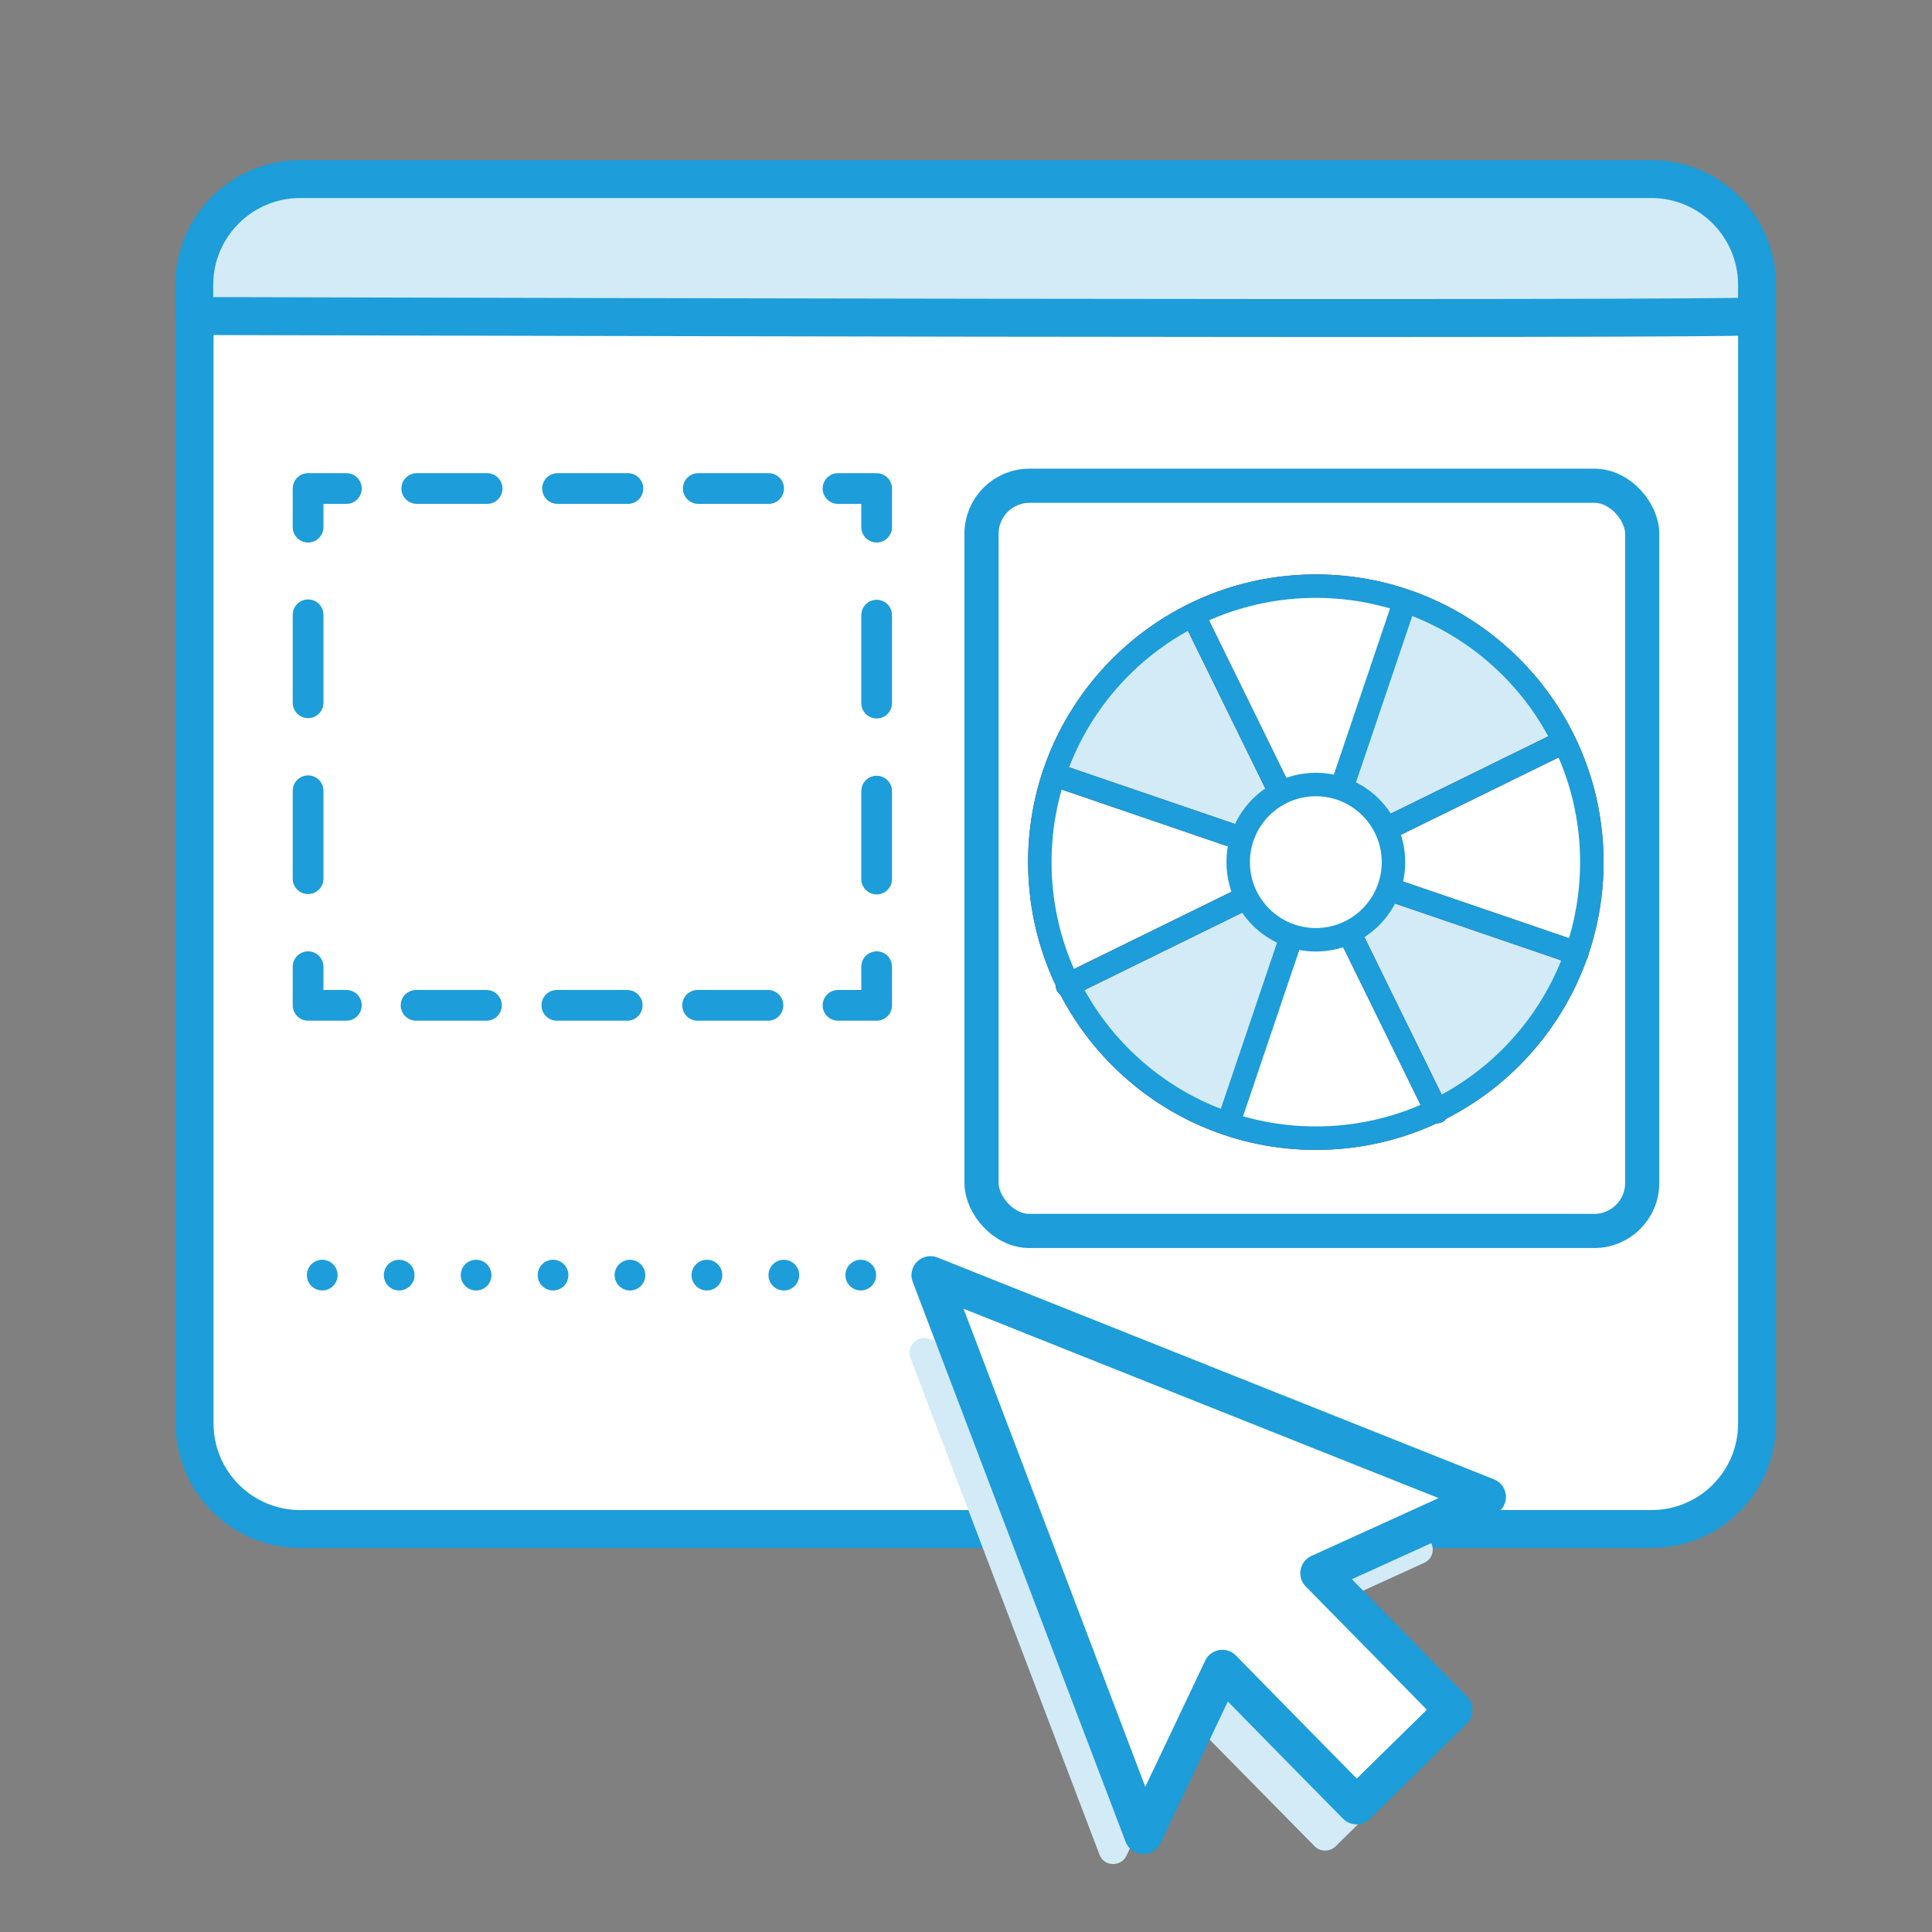 <svg xmlns="http://www.w3.org/2000/svg" id="Layer_1" width="56" height="56" viewBox="0 0 56 56"><rect x="0" y="0" width="56" height="56" fill="#808080" stroke="none"/><path d="m6.39,8.58h43.78c.42,0,.76.34.76.76v31.92c0,1.69-1.37,3.06-3.06,3.06H8.7c-1.69,0-3.06-1.37-3.06-3.06V9.34c0-.42.34-.76.76-.76Z" fill="#fff" stroke="#1d9dd9" stroke-linecap="round" stroke-linejoin="round" stroke-width="1.1"></path><path d="m40.91,51.35l-2.2,2.17c-.17.16-.44.16-.6,0l-3.17-3.22c-.21-.21-.56-.15-.69.12l-1.6,3.37c-.16.33-.65.32-.78-.03l-5.48-14.4c-.13-.34.21-.68.56-.55l14.31,5.71c.35.14.36.63.02.78l-3.4,1.55c-.27.12-.33.47-.13.69l3.17,3.22c.16.17.16.44,0,.6Z" fill="#d2ebf7" stroke-width="0"></path><path d="m42.13,49.57c-.94.92-1.87,1.84-2.81,2.76-1.3-1.32-2.59-2.63-3.89-3.96-.76,1.61-1.52,3.2-2.29,4.82-2.06-5.42-4.11-10.81-6.17-16.23,5.39,2.15,10.75,4.29,16.13,6.43-1.63.74-3.23,1.47-4.86,2.21,1.3,1.32,2.59,2.63,3.89,3.96Z" fill="#fff" stroke="#1d9dd9" stroke-linecap="round" stroke-linejoin="round" stroke-width="1.1"></path><path d="m50.93,9.16v-.9c0-1.69-1.37-3.07-3.06-3.07H8.7c-1.69,0-3.07,1.37-3.07,3.07v.9s45.43.13,45.29,0Z" fill="#d2ebf7" stroke="#1d9dd9" stroke-linecap="round" stroke-linejoin="round" stroke-width="1.1"></path><rect x="28.45" y="14.08" width="19.15" height="21.6" rx="1.39" ry="1.39" fill="none" stroke="#1d9dd9" stroke-linecap="round" stroke-linejoin="round" stroke-width=".99"></rect><polyline points="25.41 28.02 25.41 29.14 24.29 29.14" fill="none" stroke="#1d9dd9" stroke-linecap="round" stroke-linejoin="round" stroke-width=".89"></polyline><line x1="22.26" y1="29.14" x2="11.06" y2="29.14" fill="none" stroke="#1d9dd9" stroke-dasharray="0 0 2.04 2.04" stroke-linecap="round" stroke-linejoin="round" stroke-width=".89"></line><polyline points="10.04 29.14 8.93 29.14 8.93 28.02" fill="none" stroke="#1d9dd9" stroke-linecap="round" stroke-linejoin="round" stroke-width=".89"></polyline><line x1="8.93" y1="25.47" x2="8.93" y2="16.55" fill="none" stroke="#1d9dd9" stroke-dasharray="0 0 2.55 2.55" stroke-linecap="round" stroke-linejoin="round" stroke-width=".89"></line><polyline points="8.93 15.28 8.93 14.16 10.04 14.16" fill="none" stroke="#1d9dd9" stroke-linecap="round" stroke-linejoin="round" stroke-width=".89"></polyline><line x1="12.08" y1="14.16" x2="23.27" y2="14.16" fill="none" stroke="#1d9dd9" stroke-dasharray="0 0 2.04 2.04" stroke-linecap="round" stroke-linejoin="round" stroke-width=".89"></line><polyline points="24.29 14.16 25.41 14.16 25.41 15.28" fill="none" stroke="#1d9dd9" stroke-linecap="round" stroke-linejoin="round" stroke-width=".89"></polyline><line x1="25.41" y1="17.83" x2="25.41" y2="26.75" fill="none" stroke="#1d9dd9" stroke-dasharray="0 0 2.55 2.55" stroke-linecap="round" stroke-linejoin="round" stroke-width=".89"></line><circle cx="38.14" cy="24.99" r="8" fill="#d9d1df" stroke="#4b3075" stroke-linecap="round" stroke-linejoin="round" stroke-width=".68"></circle><circle cx="38.14" cy="24.99" r="8" fill="#fff" stroke-width="0"></circle><polygon points="40.76 17.31 38.61 23.38 39.76 24.06 45.39 21.46 44 19.51 42.39 18.2 40.76 17.31" fill="#d2ebf7" stroke-width="0"></polygon><polygon points="45.85 27.63 39.81 25.41 39.11 26.56 41.66 32.22 43.62 30.85 44.95 29.25 45.85 27.63" fill="#d2ebf7" stroke-width="0"></polygon><polygon points="35.44 32.76 37.54 26.68 36.38 26 30.77 28.66 32.18 30.59 33.8 31.88 35.44 32.76" fill="#d2ebf7" stroke-width="0"></polygon><polygon points="30.42 22.38 36.52 24.43 37.18 23.27 34.48 17.68 32.56 19.11 31.28 20.74 30.42 22.38" fill="#d2ebf7" stroke-width="0"></polygon><line x1="40.71" y1="17.46" x2="35.65" y2="32.42" fill="#d9d1df" stroke="#1d9dd9" stroke-linecap="round" stroke-linejoin="round" stroke-width=".68"></line><line x1="45.31" y1="21.51" x2="30.94" y2="28.56" fill="#d9d1df" stroke="#4b3075" stroke-linecap="round" stroke-linejoin="round" stroke-width=".68"></line><line x1="45.7" y1="27.63" x2="30.55" y2="22.45" fill="#d9d1df" stroke="#4b3075" stroke-linecap="round" stroke-linejoin="round" stroke-width=".68"></line><line x1="41.65" y1="32.22" x2="34.6" y2="17.85" fill="#d9d1df" stroke="#4b3075" stroke-linecap="round" stroke-linejoin="round" stroke-width=".68"></line><circle cx="38.14" cy="24.99" r="8" fill="none" stroke="#1d9dd9" stroke-linecap="round" stroke-linejoin="round" stroke-width=".68"></circle><line x1="45.31" y1="21.51" x2="30.94" y2="28.56" fill="none" stroke="#1d9dd9" stroke-linecap="round" stroke-linejoin="round" stroke-width=".68"></line><line x1="45.7" y1="27.63" x2="30.55" y2="22.45" fill="none" stroke="#1d9dd9" stroke-linecap="round" stroke-linejoin="round" stroke-width=".68"></line><line x1="41.65" y1="32.22" x2="34.6" y2="17.85" fill="none" stroke="#1d9dd9" stroke-linecap="round" stroke-linejoin="round" stroke-width=".68"></line><circle cx="38.14" cy="24.99" r="2.25" fill="#fff" stroke="#1d9dd9" stroke-linecap="round" stroke-linejoin="round" stroke-width=".68"></circle><line x1="9.34" y1="36.96" x2="25.51" y2="36.96" fill="none" stroke="#1d9dd9" stroke-dasharray="0 2.23" stroke-linecap="round" stroke-linejoin="round" stroke-width=".89"></line></svg>
